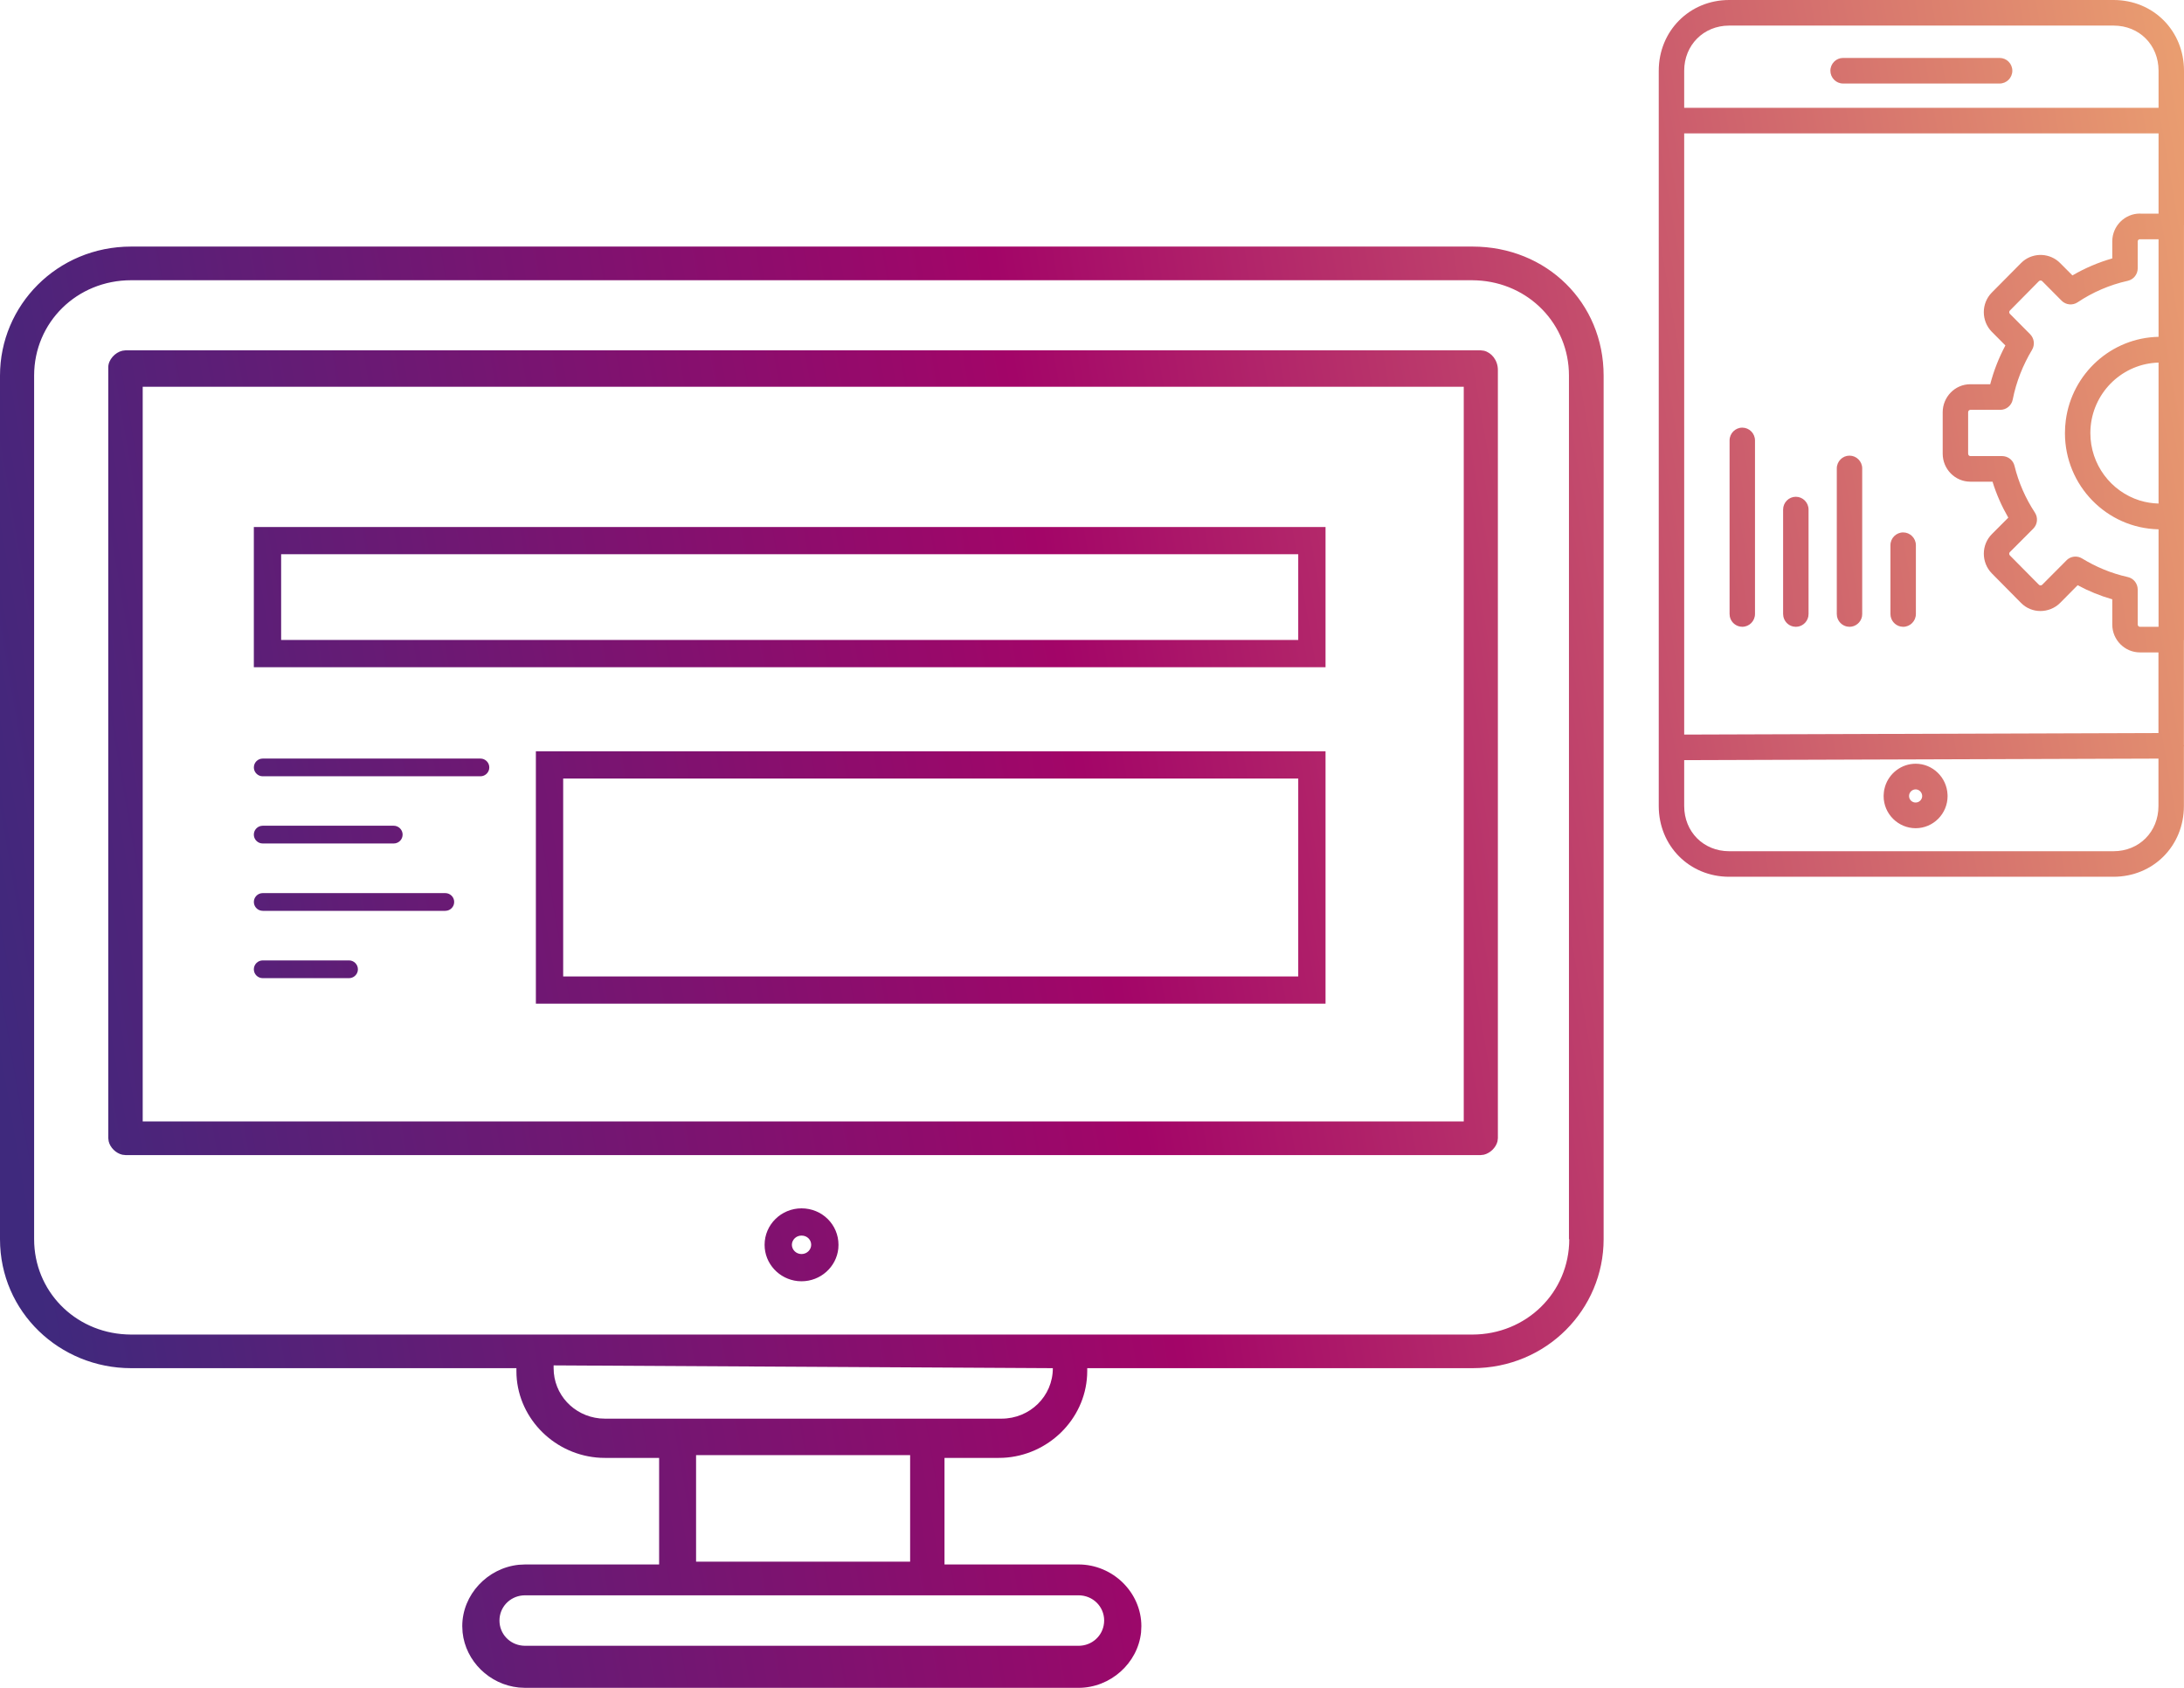 <svg width="88" height="68" viewBox="0 0 88 68" fill="none" xmlns="http://www.w3.org/2000/svg">
<path d="M63.218 15.131C63.218 13.052 61.597 11.397 59.512 11.296L59.309 11.29H5.284C3.102 11.29 1.375 12.985 1.375 15.131V49.925C1.375 52.004 2.996 53.66 5.081 53.761L5.284 53.767H59.319C61.501 53.767 63.23 52.071 63.23 49.925H63.218V15.131ZM21.052 64.277C20.525 64.329 20.125 64.76 20.125 65.289C20.126 65.819 20.525 66.249 21.052 66.3L21.16 66.306H43.455C43.999 66.306 44.432 65.908 44.484 65.393L44.49 65.289C44.49 64.724 44.035 64.272 43.455 64.272H21.16L21.052 64.277ZM28.047 58.624V62.917H36.672V58.624H28.047ZM22.307 55.121C22.307 56.181 23.117 57.041 24.163 57.145L24.376 57.155H40.353C41.501 57.155 42.422 56.251 42.422 55.121L22.307 55.009V55.121ZM32.685 50.151C32.685 49.952 32.527 49.779 32.296 49.779C32.072 49.779 31.908 49.957 31.907 50.151C31.907 50.344 32.072 50.523 32.296 50.523V51.62L32.145 51.613C31.397 51.538 30.808 50.913 30.808 50.151C30.808 49.337 31.478 48.682 32.296 48.682C33.126 48.682 33.785 49.337 33.785 50.151L33.778 50.302C33.701 51.044 33.063 51.62 32.296 51.62V50.523C32.521 50.523 32.685 50.344 32.685 50.151ZM59.792 14.13C60.093 14.201 60.354 14.51 60.354 14.905V45.859L60.338 45.985C60.276 46.235 60.042 46.461 59.789 46.521L59.661 46.536H5.057L4.926 46.521C4.668 46.461 4.44 46.235 4.38 45.985L4.363 45.859V14.793C4.363 14.496 4.634 14.199 4.93 14.13L5.057 14.114H59.661L59.792 14.13ZM5.75 15.583V45.181H58.979V15.583H5.75ZM53.41 30.268V40.436H21.592V30.268H53.41ZM14.062 39.408H10.586C10.388 39.408 10.228 39.248 10.228 39.051C10.228 38.854 10.388 38.694 10.586 38.693H14.062V39.408ZM14.062 38.693C14.26 38.693 14.421 38.854 14.421 39.051L14.414 39.123C14.38 39.286 14.235 39.408 14.062 39.408V38.693ZM22.692 39.339H52.31V31.365H22.692V39.339ZM17.941 36.696H10.589L10.515 36.688C10.352 36.655 10.229 36.511 10.229 36.338C10.229 36.166 10.352 36.022 10.515 35.989L10.589 35.981H17.941V36.696ZM17.941 35.981L18.014 35.989C18.177 36.022 18.3 36.166 18.3 36.338L18.293 36.41C18.264 36.55 18.154 36.66 18.014 36.688L17.941 36.696V35.981ZM66.836 2.85C66.836 1.248 68.077 0 69.672 0V1.031C68.641 1.032 67.861 1.818 67.861 2.85V4.344H86.975V2.85C86.975 1.813 86.203 1.032 85.164 1.031H69.672V0H85.164C86.768 0 88 1.244 88 2.85V9.089C88 9.096 87.997 9.103 87.997 9.111C87.997 9.115 87.999 9.119 87.999 9.123V25.768C87.999 25.778 87.996 25.788 87.996 25.799V30.003C87.997 30.017 88 30.031 88 30.044C88 30.059 87.997 30.073 87.996 30.086V32.473C87.996 34.079 86.763 35.323 85.159 35.323H69.672C68.078 35.323 66.836 34.085 66.836 32.473V2.85ZM67.861 30.625V32.473C67.861 33.512 68.64 34.293 69.672 34.294H85.159C86.198 34.293 86.971 33.51 86.971 32.473V30.563L67.861 30.625ZM15.863 33.982H10.588L10.514 33.975C10.351 33.942 10.228 33.797 10.228 33.625C10.228 33.453 10.351 33.308 10.514 33.275L10.588 33.267H15.863V33.982ZM15.863 33.267C16.061 33.267 16.223 33.428 16.223 33.625L16.215 33.697C16.182 33.86 16.037 33.982 15.863 33.982V33.267ZM77.188 30.769C77.879 30.769 78.444 31.325 78.472 32.014C78.472 32.033 78.474 32.053 78.474 32.072C78.474 32.79 77.893 33.367 77.188 33.367C76.487 33.367 75.897 32.794 75.897 32.072C75.897 32.053 75.899 32.033 75.9 32.014C75.903 31.95 75.909 31.886 75.92 31.825C75.93 31.776 75.941 31.729 75.956 31.682C76.121 31.153 76.615 30.769 77.188 30.769ZM77.188 31.803C77.058 31.803 76.952 31.895 76.927 32.017C76.924 32.034 76.922 32.051 76.922 32.068C76.922 32.195 77.009 32.302 77.132 32.327L77.188 32.332C77.314 32.332 77.421 32.241 77.446 32.12L77.451 32.068C77.451 32.051 77.448 32.034 77.445 32.017C77.419 31.895 77.311 31.803 77.188 31.803ZM19.355 31.275H10.588L10.515 31.268C10.352 31.234 10.229 31.09 10.229 30.918C10.229 30.721 10.389 30.561 10.588 30.561H19.355V31.275ZM19.355 30.561L19.428 30.568C19.592 30.602 19.715 30.745 19.715 30.918L19.708 30.989C19.679 31.129 19.569 31.239 19.428 31.268L19.355 31.275V30.561ZM67.861 29.595L86.971 29.532V26.284H86.223C85.612 26.284 85.11 25.779 85.11 25.164V24.145C84.62 24.005 84.153 23.813 83.715 23.577L83.008 24.291L83.005 24.294C82.573 24.72 81.863 24.731 81.431 24.288L80.257 23.101L80.254 23.098C79.829 22.661 79.825 21.955 80.258 21.519L80.92 20.855C80.658 20.399 80.442 19.916 80.285 19.406H79.39C78.774 19.406 78.277 18.896 78.277 18.278V16.609C78.277 16 78.765 15.48 79.39 15.48H80.192C80.335 14.929 80.544 14.406 80.803 13.918L80.263 13.374C80.26 13.372 80.257 13.369 80.254 13.366C79.829 12.93 79.824 12.223 80.257 11.786L81.435 10.597L81.519 10.52C81.955 10.164 82.603 10.19 83.008 10.597L83.505 11.096C84.002 10.806 84.542 10.573 85.11 10.411V9.723C85.11 9.108 85.612 8.604 86.223 8.604L86.269 8.608H86.975V5.375H67.861V29.595ZM53.41 21.232V26.88H10.228V21.232H53.41ZM11.328 25.783H52.31V22.329H11.328V25.783ZM74.522 25.253L74.419 25.242C74.219 25.2 74.061 25.041 74.02 24.84L74.01 24.736H74.522V25.253ZM86.208 9.639C86.167 9.646 86.135 9.684 86.135 9.723V10.811C86.135 11.053 85.968 11.261 85.733 11.314C85.001 11.476 84.314 11.777 83.713 12.179C83.51 12.315 83.24 12.287 83.068 12.114L82.284 11.325C82.252 11.293 82.191 11.293 82.158 11.325C82.156 11.327 82.154 11.328 82.152 11.33L80.982 12.514C80.951 12.545 80.947 12.605 80.985 12.644L81.801 13.466C81.966 13.633 81.998 13.893 81.877 14.095C81.512 14.704 81.24 15.379 81.099 16.096C81.052 16.337 80.842 16.512 80.598 16.512H79.39C79.349 16.512 79.302 16.55 79.302 16.609V18.278C79.302 18.337 79.349 18.375 79.39 18.375H80.673L80.69 18.376L80.739 18.38L80.759 18.383C80.957 18.417 81.121 18.566 81.17 18.767C81.335 19.443 81.615 20.077 81.992 20.651C82.126 20.856 82.098 21.127 81.926 21.299L80.981 22.246C80.951 22.277 80.947 22.337 80.984 22.376L82.145 23.549L82.178 23.575C82.208 23.592 82.256 23.589 82.287 23.558L83.279 22.562L83.315 22.531C83.32 22.527 83.326 22.522 83.331 22.518C83.496 22.401 83.717 22.391 83.893 22.499C84.452 22.841 85.073 23.101 85.732 23.247C85.967 23.298 86.135 23.508 86.135 23.75V25.164C86.135 25.209 86.177 25.253 86.223 25.253H86.975V21.325C84.886 21.282 83.203 19.562 83.203 17.45C83.203 17.272 83.215 17.097 83.238 16.926C83.487 15.058 85.06 13.609 86.975 13.57V9.64H86.223C86.218 9.64 86.213 9.639 86.208 9.639ZM86.975 14.608C85.547 14.648 84.382 15.754 84.241 17.164C84.232 17.257 84.227 17.351 84.227 17.446C84.227 18.719 85.06 19.798 86.207 20.161C86.217 20.164 86.227 20.166 86.236 20.169C86.471 20.241 86.719 20.28 86.975 20.287V14.608ZM80.571 2.334C80.853 2.334 81.083 2.565 81.083 2.849C81.083 3.133 80.854 3.365 80.571 3.365H74.263C73.981 3.365 73.752 3.133 73.752 2.849C73.752 2.565 73.981 2.334 74.263 2.334H80.571ZM72.862 24.841C72.814 25.076 72.607 25.253 72.359 25.253L72.256 25.242C72.056 25.201 71.899 25.042 71.858 24.841L71.847 24.737V20.529C71.847 20.245 72.077 20.014 72.359 20.014C72.642 20.014 72.871 20.245 72.872 20.529V24.737L72.862 24.841ZM77.197 24.737C77.196 25.022 76.967 25.253 76.684 25.253L76.581 25.242C76.348 25.194 76.172 24.986 76.172 24.737V21.965C76.172 21.681 76.402 21.451 76.684 21.45C76.966 21.45 77.196 21.681 77.197 21.965V24.737ZM70.714 24.736C70.714 25.021 70.484 25.252 70.201 25.252C69.954 25.251 69.747 25.075 69.7 24.84L69.69 24.736V17.744C69.69 17.46 69.919 17.23 70.201 17.229C70.484 17.229 70.713 17.46 70.714 17.744V24.736ZM75.025 24.84C74.977 25.075 74.769 25.253 74.522 25.253V24.736H74.01V18.872C74.011 18.588 74.24 18.357 74.522 18.357C74.804 18.357 75.034 18.588 75.034 18.872V24.736L75.025 24.84ZM64.615 49.925C64.615 52.749 62.32 55.121 59.331 55.121H43.808V55.235L43.803 55.414C43.71 57.193 42.233 58.641 40.422 58.732L40.24 58.736H38.057V63.029H43.455C44.842 63.029 45.989 64.159 45.989 65.515L45.977 65.766C45.844 67.007 44.745 68 43.455 68H21.16L20.903 67.987C19.719 67.867 18.761 66.924 18.639 65.766L18.626 65.515C18.626 64.244 19.644 63.171 20.904 63.042L21.16 63.029H26.558V58.736H24.376L24.194 58.732C22.382 58.641 20.905 57.193 20.812 55.414L20.808 55.235V55.121H5.284C2.409 55.121 0 52.862 0 49.925V15.131C8.93916e-05 12.307 2.296 9.934 5.284 9.934H59.331C62.32 9.934 64.615 12.194 64.615 15.131V49.925Z" fill="url(#paint0_linear_367_226)"/>
<defs>
<linearGradient id="paint0_linear_367_226" x1="88" y1="-4.05312e-06" x2="-4.753" y2="15.931" gradientUnits="userSpaceOnUse">
<stop stop-color="#EA9F70"/>
<stop offset="0.521" stop-color="#A30568"/>
<stop offset="1" stop-color="#3F297D"/>
</linearGradient>
</defs>
</svg>
